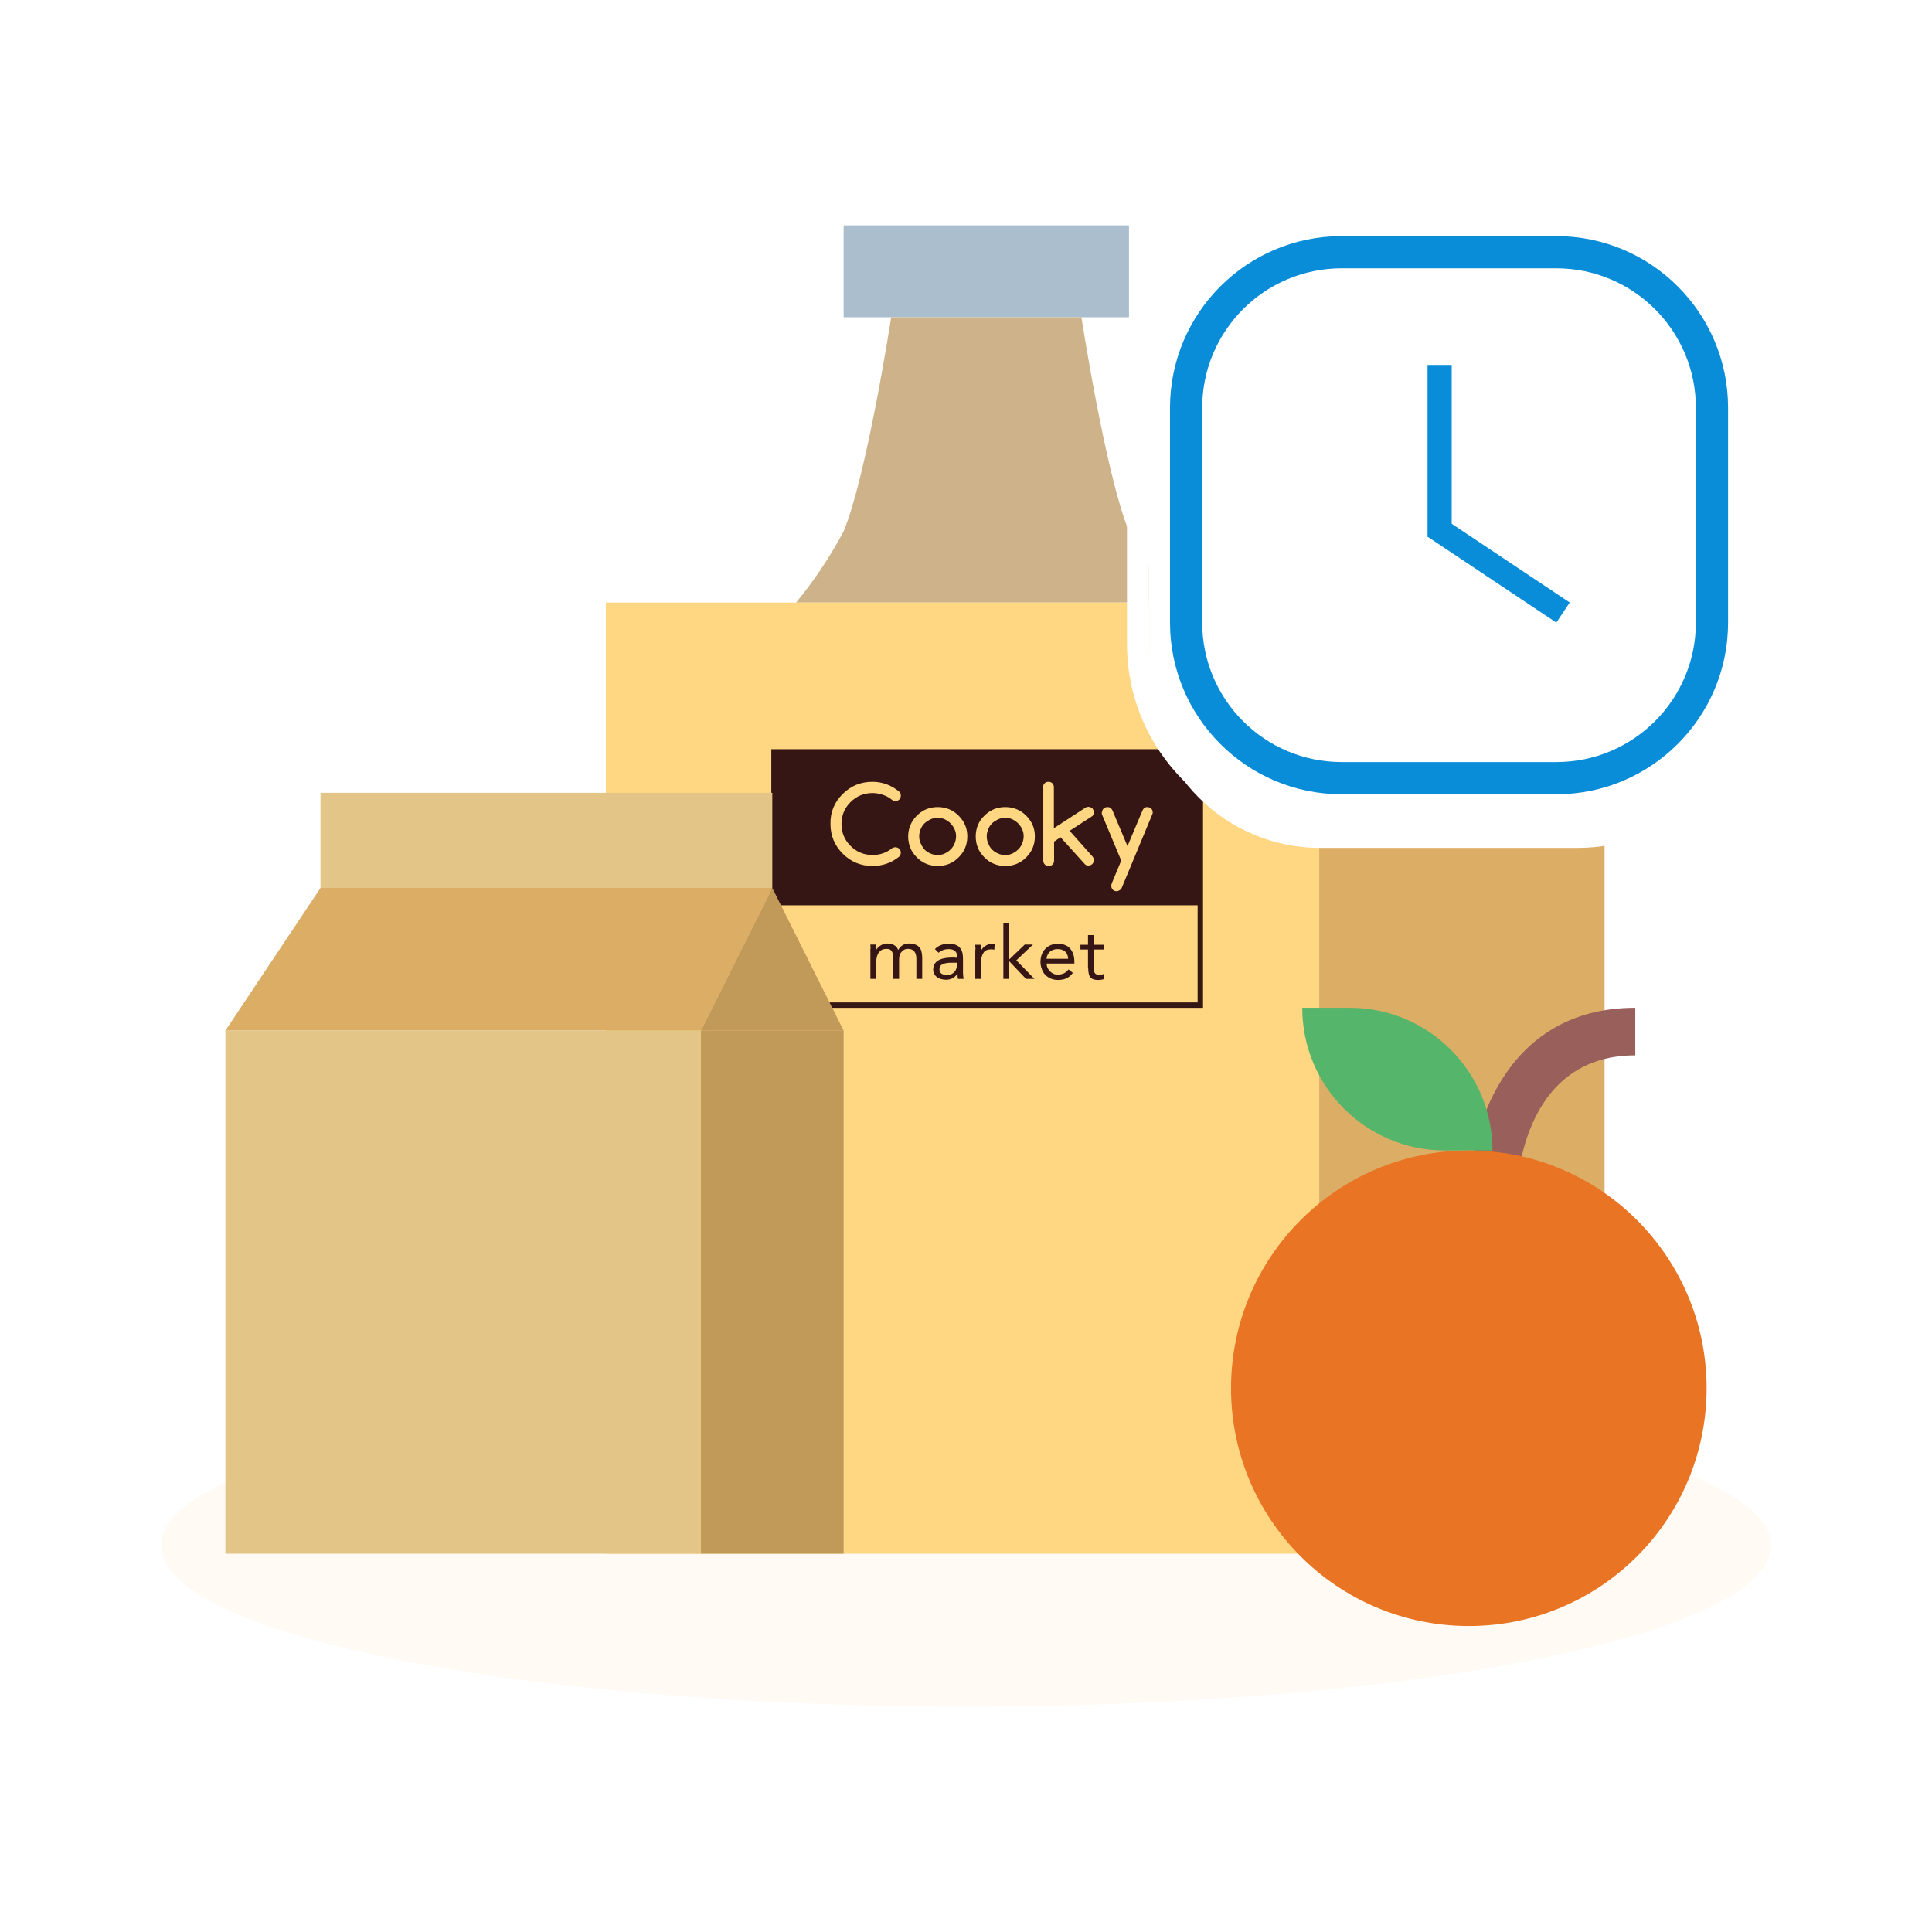 <svg width="120" height="120" viewBox="0 0 120 120" fill="none" xmlns="http://www.w3.org/2000/svg">
<ellipse cx="60" cy="95.998" rx="50" ry="10" fill="#FFFAF3"/>
<path d="M81.938 37.428H99.661V96.505H81.938V37.428Z" fill="#DBAD65"/>
<path d="M52.399 14H70.123V19.705H52.399V14Z" fill="#AABECE"/>
<path d="M73.077 37.428C71.951 36.062 70.954 34.566 70.123 32.997C68.683 29.526 67.169 19.705 67.169 19.705H55.354C55.354 19.705 53.84 29.526 52.4 32.997C51.569 34.566 50.572 36.062 49.446 37.428H73.077Z" fill="#CEB289"/>
<path d="M37.631 37.428H81.939V96.505H37.631V37.428Z" fill="#FFD782"/>
<path d="M94.185 74.41H91.231C91.231 70.33 93.391 62.595 101.57 62.595V65.549C94.314 65.549 94.185 74.041 94.185 74.41Z" fill="#995F5B"/>
<path d="M80.885 62.595H83.839C88.731 62.595 92.7 66.564 92.7 71.456H89.746C84.854 71.456 80.885 67.487 80.885 62.595Z" fill="#55B56A"/>
<path d="M106 86.225C106 94.385 99.391 100.995 91.231 100.995C83.071 100.995 76.462 94.385 76.462 86.225C76.462 78.065 83.071 71.456 91.231 71.456C99.391 71.456 106 78.065 106 86.225Z" fill="#E97424"/>
<path d="M61.624 52.77C61.731 52.877 61.852 52.958 61.986 53.011C62.12 53.078 62.281 53.105 62.442 53.105C62.603 53.105 62.75 53.078 62.885 53.011C63.019 52.944 63.139 52.864 63.246 52.757C63.354 52.649 63.434 52.529 63.488 52.395C63.541 52.26 63.582 52.113 63.582 51.952C63.582 51.791 63.555 51.644 63.488 51.51C63.434 51.376 63.34 51.255 63.246 51.148C63.139 51.04 63.019 50.96 62.885 50.893C62.75 50.826 62.59 50.799 62.442 50.799C62.281 50.799 62.134 50.826 61.986 50.893C61.852 50.96 61.731 51.04 61.624 51.134C61.517 51.242 61.437 51.362 61.383 51.496C61.329 51.63 61.289 51.778 61.289 51.939C61.289 52.099 61.316 52.247 61.383 52.381C61.437 52.542 61.517 52.663 61.624 52.77Z" fill="#361515"/>
<path d="M57.427 52.77C57.534 52.877 57.655 52.958 57.789 53.011C57.923 53.078 58.084 53.105 58.245 53.105C58.406 53.105 58.553 53.078 58.687 53.011C58.821 52.944 58.942 52.864 59.049 52.757C59.157 52.649 59.237 52.529 59.291 52.395C59.344 52.26 59.384 52.113 59.384 51.952C59.384 51.791 59.358 51.644 59.291 51.51C59.237 51.376 59.143 51.255 59.049 51.148C58.942 51.04 58.821 50.96 58.687 50.893C58.553 50.826 58.392 50.799 58.245 50.799C58.084 50.799 57.936 50.826 57.789 50.893C57.655 50.96 57.534 51.04 57.427 51.134C57.32 51.242 57.239 51.362 57.186 51.496C57.132 51.63 57.092 51.778 57.092 51.939C57.092 52.099 57.119 52.247 57.186 52.381C57.253 52.542 57.333 52.663 57.427 52.77Z" fill="#361515"/>
<path d="M67.59 60.143C67.59 60.251 67.603 60.358 67.617 60.438C67.63 60.532 67.657 60.599 67.697 60.666C67.737 60.733 67.805 60.773 67.872 60.814C67.952 60.84 68.046 60.867 68.18 60.867C68.247 60.867 68.314 60.867 68.394 60.854C68.475 60.84 68.542 60.827 68.596 60.8L68.582 60.478C68.529 60.505 68.488 60.519 68.421 60.532C68.368 60.545 68.314 60.545 68.26 60.545C68.18 60.545 68.126 60.532 68.073 60.505C68.032 60.478 67.992 60.438 67.979 60.398C67.952 60.358 67.952 60.304 67.939 60.237C67.939 60.184 67.939 60.117 67.939 60.049V58.977H68.569V58.682H67.939V58.079H67.577V58.682H67.107V58.977H67.577V60.143H67.59Z" fill="#361515"/>
<path d="M64.907 60.532C65.001 60.626 65.109 60.706 65.243 60.773C65.377 60.827 65.524 60.867 65.698 60.867C65.9 60.867 66.074 60.84 66.221 60.773C66.369 60.706 66.516 60.599 66.637 60.425L66.369 60.21C66.288 60.318 66.195 60.398 66.087 60.452C65.98 60.505 65.846 60.532 65.698 60.532C65.605 60.532 65.511 60.519 65.43 60.479C65.35 60.438 65.283 60.398 65.216 60.331C65.149 60.264 65.109 60.197 65.068 60.117C65.028 60.036 65.015 59.942 65.001 59.848H66.731V59.728C66.731 59.553 66.704 59.393 66.664 59.258C66.61 59.124 66.543 59.004 66.463 58.91C66.382 58.816 66.262 58.736 66.141 58.695C66.02 58.642 65.886 58.615 65.725 58.615C65.564 58.615 65.417 58.642 65.283 58.695C65.149 58.749 65.028 58.83 64.934 58.923C64.841 59.017 64.76 59.138 64.706 59.285C64.653 59.419 64.626 59.58 64.626 59.741C64.626 59.902 64.653 60.036 64.706 60.184C64.76 60.331 64.814 60.425 64.907 60.532ZM65.216 59.111C65.337 59.004 65.497 58.95 65.698 58.95C65.9 58.95 66.047 59.004 66.168 59.111C66.275 59.218 66.342 59.366 66.342 59.553H65.001C65.015 59.366 65.095 59.218 65.216 59.111Z" fill="#361515"/>
<path d="M62.67 59.688L63.729 60.801H64.252L63.126 59.648L64.158 58.669H63.649L62.67 59.607V57.355H62.321V60.801H62.67V59.688Z" fill="#361515"/>
<path d="M47.908 46.535V62.597H74.722V46.535H47.908ZM68.475 50.33C68.488 50.289 68.515 50.249 68.541 50.222C68.568 50.196 68.609 50.169 68.649 50.155C68.689 50.142 68.729 50.129 68.783 50.129C68.85 50.129 68.917 50.142 68.971 50.182C69.024 50.222 69.078 50.276 69.105 50.356L70.03 52.555L70.955 50.356C70.982 50.289 71.022 50.236 71.062 50.196C71.116 50.155 71.183 50.129 71.263 50.129C71.317 50.129 71.357 50.142 71.397 50.155C71.437 50.169 71.478 50.196 71.504 50.222C71.531 50.249 71.558 50.289 71.572 50.33C71.585 50.37 71.598 50.41 71.598 50.464C71.598 50.517 71.585 50.557 71.558 50.611L69.681 55.129C69.654 55.196 69.614 55.25 69.547 55.29C69.48 55.33 69.426 55.357 69.359 55.357C69.266 55.357 69.185 55.33 69.118 55.263C69.051 55.196 69.024 55.116 69.024 55.022C69.024 54.968 69.038 54.915 69.051 54.874L69.641 53.453L68.461 50.624C68.434 50.571 68.434 50.517 68.434 50.477C68.448 50.423 68.461 50.37 68.475 50.33ZM64.788 48.895C64.788 48.801 64.814 48.721 64.881 48.654C64.948 48.587 65.029 48.56 65.123 48.56C65.217 48.56 65.297 48.587 65.364 48.654C65.431 48.721 65.458 48.801 65.458 48.895V51.442L67.415 50.169C67.469 50.129 67.536 50.115 67.603 50.115C67.657 50.115 67.697 50.129 67.737 50.142C67.777 50.155 67.817 50.182 67.844 50.209C67.871 50.236 67.898 50.276 67.911 50.316C67.925 50.356 67.938 50.397 67.938 50.45C67.938 50.571 67.898 50.665 67.804 50.718L66.437 51.603L67.844 53.185C67.911 53.252 67.938 53.333 67.938 53.427C67.938 53.467 67.925 53.52 67.911 53.561C67.898 53.601 67.871 53.641 67.844 53.668C67.817 53.695 67.777 53.721 67.737 53.735C67.697 53.748 67.657 53.762 67.603 53.762C67.509 53.762 67.429 53.735 67.375 53.668L65.874 52.005L65.471 52.274V53.453C65.471 53.547 65.445 53.628 65.377 53.695C65.31 53.762 65.23 53.802 65.136 53.802C65.042 53.802 64.962 53.762 64.895 53.695C64.828 53.628 64.801 53.547 64.801 53.453V48.895H64.788ZM61.141 50.665C61.503 50.303 61.932 50.129 62.441 50.129C62.937 50.129 63.38 50.303 63.742 50.665C63.916 50.839 64.05 51.04 64.144 51.255C64.238 51.469 64.278 51.711 64.278 51.952C64.278 52.461 64.104 52.89 63.742 53.252C63.38 53.614 62.951 53.789 62.441 53.789C61.932 53.789 61.503 53.614 61.141 53.252C60.779 52.89 60.605 52.461 60.605 51.952C60.605 51.456 60.779 51.013 61.141 50.665ZM56.944 50.665C57.306 50.303 57.736 50.129 58.245 50.129C58.741 50.129 59.184 50.303 59.545 50.665C59.72 50.839 59.854 51.04 59.948 51.255C60.041 51.469 60.082 51.711 60.082 51.952C60.082 52.461 59.907 52.89 59.545 53.252C59.184 53.614 58.754 53.789 58.245 53.789C57.736 53.789 57.306 53.614 56.944 53.252C56.583 52.89 56.408 52.461 56.408 51.952C56.408 51.456 56.596 51.013 56.944 50.665ZM52.333 49.324C52.842 48.815 53.459 48.56 54.183 48.56C54.799 48.56 55.362 48.761 55.858 49.177C55.926 49.23 55.952 49.311 55.952 49.418C55.952 49.471 55.939 49.512 55.926 49.552C55.912 49.592 55.885 49.632 55.858 49.659C55.832 49.686 55.791 49.713 55.751 49.726C55.711 49.74 55.657 49.753 55.617 49.753C55.537 49.753 55.456 49.726 55.376 49.659C55.215 49.525 55.027 49.431 54.826 49.364C54.625 49.297 54.411 49.257 54.196 49.257C53.66 49.257 53.204 49.445 52.829 49.82C52.453 50.196 52.266 50.651 52.266 51.174C52.266 51.711 52.453 52.166 52.829 52.542C53.204 52.917 53.66 53.105 54.196 53.105C54.652 53.105 55.054 52.971 55.403 52.689C55.456 52.649 55.523 52.636 55.604 52.622C55.657 52.622 55.698 52.636 55.738 52.649C55.778 52.662 55.818 52.689 55.845 52.716C55.872 52.743 55.899 52.783 55.926 52.823C55.939 52.864 55.952 52.917 55.952 52.957C55.952 53.051 55.912 53.132 55.845 53.212C55.362 53.601 54.813 53.789 54.196 53.789C53.472 53.789 52.855 53.534 52.346 53.024C51.836 52.515 51.582 51.898 51.582 51.174C51.568 50.45 51.823 49.834 52.333 49.324ZM74.387 62.262H48.243V56.229H74.387V62.262Z" fill="#361515"/>
<path d="M60.577 59.178V60.8H60.939V59.755C60.939 59.513 60.993 59.312 61.087 59.178C61.181 59.031 61.341 58.964 61.569 58.964C61.636 58.964 61.703 58.977 61.757 58.99L61.784 58.628C61.757 58.615 61.73 58.615 61.717 58.615C61.69 58.615 61.663 58.615 61.65 58.615C61.556 58.615 61.475 58.628 61.408 58.655C61.328 58.682 61.261 58.709 61.207 58.749C61.14 58.789 61.1 58.83 61.046 58.883C61.006 58.937 60.966 58.977 60.939 59.031H60.912C60.912 58.964 60.912 58.91 60.912 58.856C60.912 58.803 60.912 58.736 60.912 58.682H60.577C60.577 58.749 60.577 58.83 60.591 58.91C60.577 58.99 60.577 59.084 60.577 59.178Z" fill="#361515"/>
<path d="M54.062 59.178V60.8H54.424V59.755C54.424 59.634 54.437 59.527 54.464 59.419C54.491 59.325 54.531 59.232 54.585 59.165C54.638 59.098 54.706 59.031 54.786 58.99C54.866 58.95 54.974 58.937 55.081 58.937C55.228 58.937 55.336 58.99 55.389 59.084C55.456 59.178 55.483 59.352 55.483 59.594V60.8H55.845V59.567C55.845 59.473 55.858 59.393 55.885 59.312C55.912 59.232 55.952 59.165 56.006 59.111C56.06 59.057 56.113 59.017 56.18 58.977C56.247 58.95 56.314 58.937 56.395 58.937C56.502 58.937 56.583 58.95 56.65 58.99C56.717 59.017 56.77 59.071 56.81 59.124C56.851 59.178 56.877 59.245 56.891 59.312C56.904 59.379 56.918 59.46 56.918 59.527V60.8H57.28V59.5C57.28 59.366 57.266 59.245 57.239 59.124C57.213 59.004 57.172 58.923 57.105 58.843C57.038 58.762 56.958 58.709 56.851 58.669C56.743 58.628 56.623 58.602 56.462 58.602C56.301 58.602 56.167 58.642 56.06 58.709C55.952 58.776 55.858 58.883 55.791 59.004C55.778 58.964 55.751 58.923 55.724 58.883C55.698 58.83 55.657 58.789 55.604 58.749C55.55 58.709 55.483 58.669 55.416 58.642C55.336 58.615 55.242 58.602 55.121 58.602C55.027 58.602 54.947 58.615 54.88 58.642C54.799 58.669 54.732 58.695 54.679 58.736C54.612 58.776 54.571 58.816 54.518 58.87C54.478 58.923 54.437 58.964 54.41 59.017H54.397C54.397 58.95 54.397 58.897 54.397 58.843C54.397 58.789 54.397 58.722 54.397 58.669H54.062C54.062 58.736 54.062 58.816 54.075 58.897C54.048 58.99 54.062 59.084 54.062 59.178Z" fill="#361515"/>
<path d="M59.304 59.473C59.169 59.473 59.035 59.473 58.875 59.486C58.714 59.5 58.566 59.527 58.432 59.58C58.298 59.634 58.177 59.701 58.097 59.808C58.003 59.902 57.963 60.05 57.963 60.224C57.963 60.331 57.99 60.425 58.03 60.492C58.07 60.572 58.124 60.639 58.204 60.693C58.271 60.747 58.365 60.787 58.459 60.814C58.553 60.84 58.66 60.854 58.767 60.854C58.928 60.854 59.076 60.814 59.183 60.747C59.304 60.68 59.397 60.586 59.465 60.479H59.478C59.478 60.519 59.478 60.572 59.478 60.639C59.478 60.693 59.491 60.747 59.505 60.8H59.853C59.84 60.747 59.84 60.68 59.827 60.626C59.827 60.559 59.813 60.492 59.813 60.438V59.527C59.813 59.218 59.746 58.99 59.599 58.843C59.465 58.695 59.237 58.615 58.915 58.615C58.754 58.615 58.606 58.642 58.459 58.695C58.312 58.749 58.177 58.83 58.07 58.95L58.298 59.178C58.379 59.098 58.486 59.044 58.593 59.004C58.7 58.964 58.821 58.95 58.928 58.95C59.089 58.95 59.223 58.99 59.317 59.071C59.411 59.151 59.451 59.272 59.451 59.419V59.486H59.304V59.473ZM59.438 59.916C59.438 60.009 59.424 60.09 59.397 60.17C59.371 60.251 59.33 60.318 59.277 60.371C59.223 60.425 59.156 60.479 59.089 60.505C59.009 60.546 58.915 60.559 58.821 60.559C58.687 60.559 58.58 60.532 58.486 60.479C58.392 60.425 58.352 60.331 58.352 60.197C58.352 60.05 58.419 59.942 58.553 59.889C58.687 59.822 58.861 59.795 59.089 59.795H59.451V59.916H59.438Z" fill="#361515"/>
<path d="M43.538 64.012H14L19.908 55.151H47.969L43.538 64.012Z" fill="#DBAD65"/>
<path d="M52.4 64.012H43.538L47.969 55.151L52.4 64.012Z" fill="#C19959"/>
<path d="M19.907 49.243H47.969V55.151H19.907V49.243Z" fill="#E3C687"/>
<path d="M14 64.012H43.538V96.504H14V64.012Z" fill="#E3C687"/>
<path d="M43.538 64.012H52.4V96.504H43.538V64.012Z" fill="#C19959"/>
<g filter="url(#filter0_d)">
<path d="M71.334 24C71.334 18.109 76.11 13.333 82.001 13.333H98.001C103.892 13.333 108.667 18.109 108.667 24V39.999C108.667 45.89 103.892 50.666 98.001 50.666H82.001C76.11 50.666 71.334 45.89 71.334 39.999V24Z" fill="white"/>
</g>
<path fill-rule="evenodd" clip-rule="evenodd" d="M82 12H98C104.627 12 110 17.373 110 24V40C110 46.627 104.627 52 98 52H82C75.373 52 70 46.627 70 40V24C70 17.373 75.373 12 82 12ZM82 13.333C76.109 13.333 71.333 18.109 71.333 24V40C71.333 45.891 76.109 50.667 82 50.667H98C103.891 50.667 108.667 45.891 108.667 40V24C108.667 18.109 103.891 13.333 98 13.333H82Z" fill="white"/>
<path d="M72.671 25.333C72.671 19.442 77.446 14.666 83.336 14.666H96.668C102.559 14.666 107.334 19.442 107.334 25.333V38.666C107.334 44.557 102.559 49.333 96.668 49.333H83.336C77.446 49.333 72.671 44.557 72.671 38.666V25.333Z" fill="white"/>
<path fill-rule="evenodd" clip-rule="evenodd" d="M96.668 16.666H83.336C78.55 16.666 74.671 20.547 74.671 25.333V38.666C74.671 43.453 78.55 47.333 83.336 47.333H96.668C101.454 47.333 105.334 43.453 105.334 38.666V25.333C105.334 20.547 101.454 16.666 96.668 16.666ZM83.336 14.666C77.446 14.666 72.671 19.442 72.671 25.333V38.666C72.671 44.557 77.446 49.333 83.336 49.333H96.668C102.559 49.333 107.334 44.557 107.334 38.666V25.333C107.334 19.442 102.559 14.666 96.668 14.666H83.336Z" fill="#0A8DD8"/>
<line x1="89.417" y1="22.667" x2="89.417" y2="33.333" stroke="#0A8DD8" stroke-width="1.5"/>
<line y1="-0.75" x2="9.615" y2="-0.75" transform="matrix(0.832 0.555 -0.555 0.832 88.667 33.334)" stroke="#0A8DD8" stroke-width="1.5"/>
<defs>
<filter id="filter0_d" x="69.334" y="13.333" width="41.333" height="41.332" filterUnits="userSpaceOnUse" color-interpolation-filters="sRGB">
<feFlood flood-opacity="0" result="BackgroundImageFix"/>
<feColorMatrix in="SourceAlpha" type="matrix" values="0 0 0 0 0 0 0 0 0 0 0 0 0 0 0 0 0 0 127 0"/>
<feOffset dy="2"/>
<feGaussianBlur stdDeviation="1"/>
<feColorMatrix type="matrix" values="0 0 0 0 0 0 0 0 0 0 0 0 0 0 0 0 0 0 0.1 0"/>
<feBlend mode="normal" in2="BackgroundImageFix" result="effect1_dropShadow"/>
<feBlend mode="normal" in="SourceGraphic" in2="effect1_dropShadow" result="shape"/>
</filter>
</defs>
</svg>
